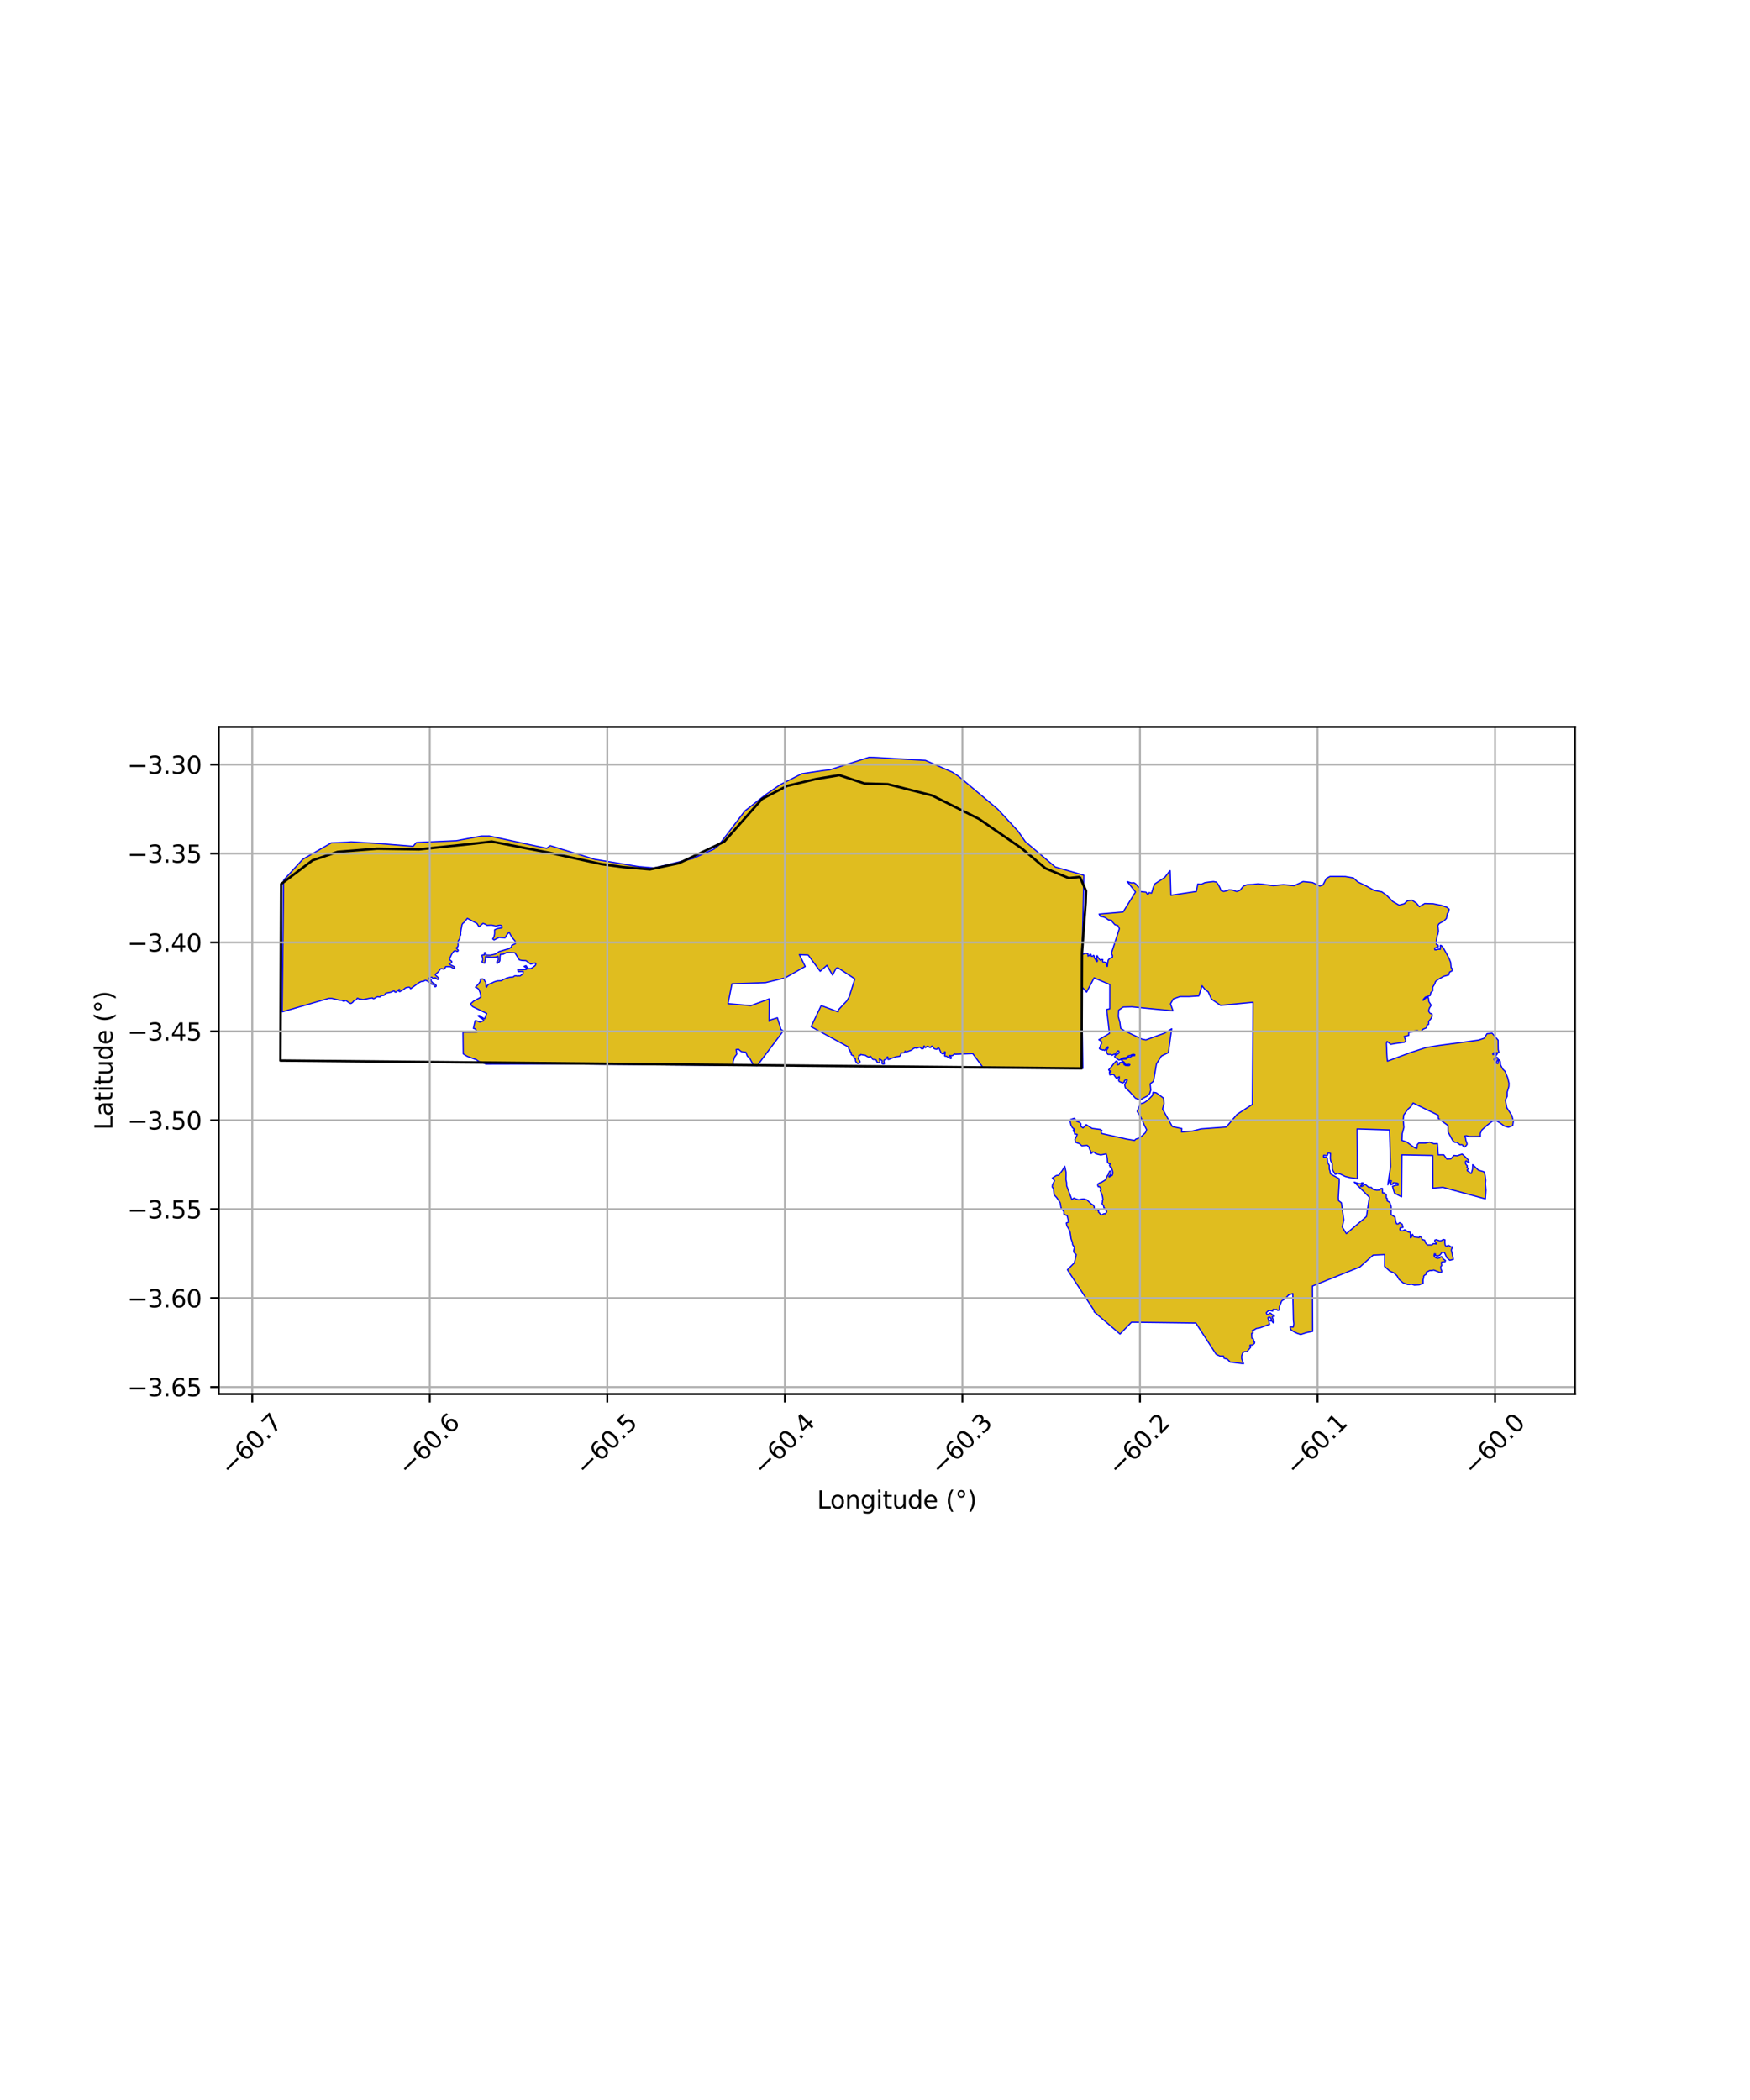 <?xml version="1.0" encoding="utf-8" standalone="no"?>
<!DOCTYPE svg PUBLIC "-//W3C//DTD SVG 1.1//EN"
  "http://www.w3.org/Graphics/SVG/1.1/DTD/svg11.dtd">
<svg xmlns:xlink="http://www.w3.org/1999/xlink" width="720pt" height="864pt" viewBox="0 0 720 864" xmlns="http://www.w3.org/2000/svg" version="1.1">
 <defs>
  <style type="text/css">*{stroke-linejoin: round; stroke-linecap: butt}</style>
 </defs>
 <g id="figure_1">
  <g id="patch_1">
   <path d="M 0 864 
L 720 864 
L 720 0 
L 0 0 
z
" style="fill: #ffffff"/>
  </g>
  <g id="axes_1">
   <g id="patch_2">
    <path d="M 90 573.54 
L 648 573.54 
L 648 299.1 
L 90 299.1 
z
" style="fill: #ffffff"/>
   </g>
   <g id="PatchCollection_1">
    <path d="M 481.44 358.07 
L 481.749 368.336 
L 492.21 366.778 
L 492.797 363.702 
L 494.235 363.838 
L 495.738 363.143 
L 497.111 362.941 
L 499.237 362.705 
L 500.513 362.931 
L 501.367 364.179 
L 501.992 365.394 
L 502.355 366.413 
L 503.468 366.772 
L 504.686 366.495 
L 505.633 366.095 
L 506.996 366.17 
L 508.816 366.8 
L 510.197 366.28 
L 511.614 364.527 
L 513.232 363.966 
L 515.603 363.88 
L 517.498 363.636 
L 519.632 363.828 
L 523.901 364.411 
L 528.028 363.962 
L 532.415 364.426 
L 536.124 362.706 
L 539.957 363.092 
L 543.004 364.553 
L 544.267 364.152 
L 545.72 361.406 
L 547.199 360.607 
L 553.481 360.628 
L 556.841 361.214 
L 558.624 362.837 
L 562.066 364.496 
L 565.288 366.305 
L 568.487 366.919 
L 570.448 368.305 
L 573.032 370.912 
L 575.613 372.392 
L 577.806 371.81 
L 579.043 370.606 
L 580.951 370.36 
L 582.768 371.603 
L 583.965 373.038 
L 586.18 371.736 
L 589.616 371.821 
L 593.149 372.53 
L 595.298 373.292 
L 596.207 374.057 
L 595.925 375.401 
L 595.496 375.738 
L 595.121 377.851 
L 594.122 378.862 
L 592.455 379.779 
L 592.026 380.068 
L 591.581 380.806 
L 591.804 383.022 
L 591.592 384.284 
L 591.282 385.019 
L 590.825 387.791 
L 591 388.617 
L 591.649 388.832 
L 591.738 389.527 
L 590.831 389.921 
L 590.27 390.097 
L 590.315 390.749 
L 590.92 390.791 
L 591.265 390.616 
L 592.086 390.526 
L 592.562 390.568 
L 592.646 389.742 
L 592.558 389.09 
L 592.687 388.916 
L 593.163 389.175 
L 593.814 389.999 
L 595.161 392.386 
L 596.205 394.339 
L 596.836 395.962 
L 597.038 398.104 
L 597.558 398.624 
L 597.388 399.45 
L 596.395 399.931 
L 596.053 401.106 
L 593.979 401.678 
L 591.649 402.989 
L 590.614 403.819 
L 590.254 404.841 
L 589.443 406.185 
L 589.469 407.628 
L 588.694 408.373 
L 588.407 409.595 
L 586.441 410.228 
L 585.609 411.153 
L 585.527 411.554 
L 586.628 410.572 
L 587.667 410.393 
L 587.877 412.115 
L 588.826 413.578 
L 588.075 414.77 
L 587.727 415.996 
L 588.318 416.867 
L 589.14 417.186 
L 589.24 417.992 
L 588.806 419.007 
L 587.778 420.247 
L 587.748 421.479 
L 587.107 421.677 
L 587.02 422.632 
L 586.687 422.96 
L 585.478 423.452 
L 584.682 424.258 
L 583.957 424.395 
L 583.166 423.971 
L 581.829 424.146 
L 581.177 424.586 
L 579.6 424.723 
L 579.597 425.988 
L 577.73 426.419 
L 578.408 428.225 
L 577.826 428.808 
L 573.918 429.345 
L 573.717 429.397 
L 572.199 429.653 
L 570.683 428.486 
L 570.406 429.249 
L 570.579 433.496 
L 570.696 435.289 
L 570.824 436.601 
L 580.097 433.14 
L 586.674 430.99 
L 591.767 430.167 
L 601.495 428.87 
L 608.361 427.927 
L 610.706 427.114 
L 611.778 425.297 
L 613.9 425.099 
L 616.376 427.96 
L 616.383 430.147 
L 616.417 431.845 
L 616.707 432.996 
L 616.421 433.169 
L 615.677 433.114 
L 614.875 433.059 
L 614.189 433.407 
L 614.191 433.867 
L 614.477 433.866 
L 615.048 433.577 
L 616.022 433.574 
L 615.623 434.151 
L 614.939 435.304 
L 614.655 435.881 
L 614.828 436.226 
L 615.171 436.167 
L 615.74 435.014 
L 616.198 435.185 
L 616.372 435.875 
L 615.973 436.395 
L 615.746 436.914 
L 615.747 437.432 
L 616.263 437.603 
L 616.433 437.142 
L 616.432 436.566 
L 616.831 435.989 
L 617.291 436.851 
L 617.353 438.117 
L 618.318 439.909 
L 619.247 440.783 
L 620.291 443.41 
L 620.843 445.655 
L 620.793 447.025 
L 620.092 449.328 
L 620.097 451.082 
L 619.339 452.564 
L 619.949 455.74 
L 622.029 458.966 
L 622.636 461.348 
L 622.37 463.102 
L 620.573 463.765 
L 618.828 463.223 
L 617.299 462.077 
L 615.606 461.096 
L 614.027 461.266 
L 611.744 463.027 
L 609.679 464.896 
L 609.03 466.323 
L 609.051 467.566 
L 604.412 467.61 
L 603.311 467.273 
L 602.603 467.385 
L 602.933 468.206 
L 603.099 469.191 
L 603.539 470.341 
L 603.595 470.834 
L 603.052 471.493 
L 602.726 471.878 
L 602.126 471.77 
L 601.743 471.059 
L 601.252 470.951 
L 600.707 471.007 
L 599.342 469.971 
L 598.47 469.973 
L 597.662 469.212 
L 595.764 465.721 
L 595.759 463.077 
L 591.762 460.175 
L 591.758 458.852 
L 581.377 453.813 
L 580.523 455.236 
L 579.273 456.335 
L 577.537 458.752 
L 577.325 460.616 
L 577.607 463.848 
L 576.907 466.426 
L 576.807 469.221 
L 578.716 469.817 
L 580.409 471.072 
L 581.938 472.163 
L 582.92 472.544 
L 583.028 472.16 
L 583.079 470.954 
L 583.676 470.295 
L 584.766 470.291 
L 586.455 470.286 
L 588.143 469.897 
L 589.944 470.549 
L 591.407 470.504 
L 591.701 475.127 
L 594.001 475.12 
L 595.294 476.88 
L 596.956 476.782 
L 598.152 475.385 
L 599.537 475.52 
L 601.566 474.817 
L 602.955 476.066 
L 604.113 477.223 
L 604.393 478.151 
L 603.978 478.199 
L 603.561 477.782 
L 603.237 477.597 
L 602.915 477.877 
L 602.964 478.759 
L 603.335 479.315 
L 603.705 479.639 
L 603.523 480.243 
L 604.124 480.752 
L 604.033 481.03 
L 603.664 481.31 
L 603.712 481.728 
L 604.406 482.097 
L 604.962 482.745 
L 605.331 482.79 
L 605.843 481.076 
L 605.916 479.181 
L 608.261 481.443 
L 610.545 482.117 
L 610.991 483.449 
L 611.274 485.616 
L 611.136 487.079 
L 611.371 489.65 
L 611.115 493.24 
L 593.653 488.51 
L 589.523 488.845 
L 589.457 475.385 
L 576.783 475.14 
L 576.646 492.397 
L 573.745 490.886 
L 573.198 489.162 
L 572.924 488.074 
L 573.555 487.89 
L 574.367 487.615 
L 575.179 487.613 
L 575.267 486.977 
L 574.906 486.797 
L 573.822 486.618 
L 573.19 486.621 
L 573.101 487.166 
L 572.199 487.441 
L 572.197 486.624 
L 572.465 485.806 
L 571.705 485.682 
L 571.005 487.459 
L 572.121 479.916 
L 571.684 464.893 
L 558.322 464.468 
L 558.43 477.709 
L 558.458 484.946 
L 555.409 484.518 
L 553.449 484.013 
L 551.341 482.998 
L 550.034 482.711 
L 549.745 483.076 
L 549.31 483.151 
L 548.215 481.257 
L 548.14 480.455 
L 548.135 478.703 
L 547.478 477.611 
L 547.33 476.59 
L 547.396 474.546 
L 546.743 474.403 
L 546.235 474.477 
L 546.237 475.134 
L 546.02 475.426 
L 544.641 475.285 
L 544.497 475.577 
L 544.571 476.088 
L 545.805 476.084 
L 546.097 476.594 
L 546.247 478.344 
L 546.904 479.437 
L 546.908 480.969 
L 547.201 481.771 
L 547.361 482.924 
L 548.731 483.736 
L 550.403 484.607 
L 550.98 484.953 
L 550.985 486.456 
L 550.631 492.694 
L 550.71 493.971 
L 551.908 494.869 
L 552.291 497.799 
L 552.867 501.86 
L 552.246 504.851 
L 553.927 507.553 
L 562.211 500.511 
L 563.402 492.571 
L 557.194 486.368 
L 558.534 486.808 
L 559.413 487.012 
L 559.948 487.01 
L 560.215 486.673 
L 560.751 486.671 
L 560.753 487.142 
L 559.817 487.886 
L 559.885 488.155 
L 560.554 488.019 
L 561.089 487.68 
L 561.356 487.275 
L 561.758 487.341 
L 563.101 488.482 
L 564.24 488.546 
L 564.912 489.352 
L 566.386 489.684 
L 567.659 489.612 
L 568.126 489.005 
L 568.728 488.935 
L 568.801 490.754 
L 569.471 490.819 
L 570.344 491.489 
L 570.346 492.163 
L 570.348 492.904 
L 570.751 493.104 
L 570.687 494.048 
L 571.76 494.65 
L 572.388 496.486 
L 572.342 499.72 
L 573.935 500.707 
L 574.297 502.762 
L 574.655 503.565 
L 575.277 503.563 
L 575.809 503.025 
L 576.878 503.647 
L 577.237 504.987 
L 576.171 505.08 
L 575.907 505.796 
L 576.264 506.331 
L 577.064 506.418 
L 577.952 505.968 
L 579.377 506.857 
L 580.177 506.944 
L 580.269 507.927 
L 580.274 509.268 
L 580.806 508.909 
L 580.803 508.104 
L 581.158 507.835 
L 581.784 508.906 
L 583.918 509.167 
L 584.094 508.63 
L 584.896 509.164 
L 585.076 509.968 
L 586.144 510.232 
L 586.593 511.482 
L 587.306 512.195 
L 588.64 512.191 
L 589.173 512.189 
L 589.705 511.651 
L 590.505 511.738 
L 590.95 511.826 
L 590.859 511.379 
L 590.324 510.845 
L 590.322 510.219 
L 590.944 510.038 
L 592.19 510.481 
L 592.99 510.478 
L 593.788 509.939 
L 594.5 510.116 
L 594.414 511.01 
L 594.505 511.725 
L 594.596 512.35 
L 595.131 512.885 
L 595.663 512.436 
L 596.019 512.435 
L 596.553 512.701 
L 596.999 513.058 
L 597.621 512.966 
L 597.092 514.309 
L 597.362 515.381 
L 597.953 518.122 
L 596.483 518.512 
L 595.235 517.443 
L 594.608 516.015 
L 594.25 515.301 
L 593.183 515.215 
L 593.007 515.663 
L 592.298 516.47 
L 591.499 516.74 
L 590.965 516.653 
L 590.431 516.386 
L 590.607 515.939 
L 590.163 515.851 
L 589.987 516.656 
L 590.523 517.369 
L 591.413 517.724 
L 592.302 517.542 
L 592.833 517.004 
L 593.278 517.092 
L 593.814 517.984 
L 594.705 518.607 
L 594.529 519.144 
L 593.818 519.146 
L 593.107 519.238 
L 593.02 519.775 
L 593.201 520.668 
L 592.758 521.116 
L 592.85 522.189 
L 593.208 522.903 
L 593.121 523.439 
L 592.232 523.442 
L 589.917 522.556 
L 589.029 522.737 
L 588.229 522.74 
L 586.828 523.423 
L 586.91 524.226 
L 586.352 524.468 
L 585.715 525.032 
L 585.718 525.755 
L 585.48 526.478 
L 585.483 527.12 
L 585.485 528.003 
L 583.891 528.621 
L 581.895 528.737 
L 580.617 528.34 
L 579.978 528.503 
L 579.18 528.505 
L 577.901 528.028 
L 577.342 527.869 
L 575.581 526.35 
L 574.778 524.907 
L 573.496 523.707 
L 571.818 522.99 
L 569.668 521.057 
L 569.692 516.177 
L 564.95 516.39 
L 559.498 521.28 
L 539.989 529.113 
L 540.069 547.762 
L 537.687 548.226 
L 535.135 549.037 
L 533.696 548.56 
L 532.097 547.763 
L 531.137 547.124 
L 530.734 546.001 
L 531.053 545.92 
L 532.091 545.997 
L 532.326 544.631 
L 532.137 543.228 
L 531.904 532.213 
L 530.218 532.734 
L 528.679 534.379 
L 527.308 535.246 
L 526.371 537.666 
L 526.375 538.961 
L 525.689 539.135 
L 525.173 538.706 
L 524.658 538.88 
L 524.142 538.623 
L 523.714 538.797 
L 523.63 539.401 
L 522.342 539.146 
L 521.57 539.494 
L 520.971 540.1 
L 521.329 540.888 
L 522.031 540.693 
L 522.348 540.243 
L 522.795 540.306 
L 523.307 540.817 
L 524.074 541.136 
L 524.331 541.52 
L 523.693 541.586 
L 523.374 541.78 
L 523.567 542.292 
L 524.082 543.446 
L 524.02 544.28 
L 523.701 544.153 
L 523.444 543.576 
L 522.741 543.514 
L 522.485 543.258 
L 523.059 543.128 
L 522.994 542.551 
L 522.481 541.911 
L 521.971 541.912 
L 521.652 542.234 
L 521.975 543.388 
L 522.169 544.222 
L 522.363 544.863 
L 518.41 546.288 
L 516.885 546.561 
L 516.038 547.106 
L 515.191 547.419 
L 515.502 547.96 
L 515.503 548.426 
L 514.964 548.582 
L 515.047 550.597 
L 515.587 550.75 
L 515.821 551.447 
L 515.668 551.835 
L 515.823 552.067 
L 516.208 552.144 
L 516.133 552.686 
L 515.364 553.386 
L 514.362 553.39 
L 514.209 553.7 
L 514.518 553.854 
L 514.52 554.397 
L 513.608 555.402 
L 513.143 556.083 
L 511.897 556.139 
L 511.276 556.663 
L 510.864 557.813 
L 510.868 559.014 
L 511.635 561.066 
L 506.097 560.385 
L 504.946 559.19 
L 503.603 558.834 
L 503.421 557.935 
L 501.989 557.939 
L 501.362 557.671 
L 500.341 557.175 
L 492.009 544.331 
L 465.53 543.994 
L 460.81 548.859 
L 450.184 539.747 
L 450.089 539.099 
L 439.174 522.426 
L 442.005 519.574 
L 442.804 516.193 
L 441.91 515.349 
L 441.715 514.635 
L 442.057 513.211 
L 441.319 512.104 
L 441.218 511.222 
L 440.668 509.693 
L 440.276 506.965 
L 439.68 505.552 
L 438.917 504.308 
L 438.703 503.179 
L 439.491 502.845 
L 439.82 502.712 
L 439.466 501.817 
L 439.089 500.2 
L 437.705 499.542 
L 437.701 498.483 
L 436.578 497.031 
L 436.378 495.907 
L 436.194 494.849 
L 434.815 492.785 
L 433.667 491.547 
L 433.531 490.092 
L 433.448 489.038 
L 432.933 488.373 
L 433.025 487.503 
L 433.862 485.762 
L 432.972 484.651 
L 434.653 483.621 
L 435.584 483.529 
L 436.997 481.652 
L 438.092 479.859 
L 438.594 482.227 
L 438.599 483.787 
L 438.559 485.303 
L 438.829 486.639 
L 438.844 487.847 
L 441.008 493.583 
L 441.862 492.892 
L 442.749 493.335 
L 443.814 493.6 
L 445.187 493.328 
L 445.941 493.281 
L 447.139 493.634 
L 447.939 494.345 
L 448.961 495.322 
L 449.716 495.766 
L 450.161 496.389 
L 450.216 497.049 
L 450.578 497.817 
L 451.146 497.359 
L 451.592 497.936 
L 452.024 498.121 
L 451.964 498.741 
L 452.304 498.988 
L 452.892 499.792 
L 453.385 499.821 
L 453.816 499.51 
L 454.278 499.323 
L 454.771 499.383 
L 455.324 498.638 
L 455.199 498.08 
L 454.859 497.864 
L 454.641 497.245 
L 454.178 496.843 
L 454.021 496.007 
L 453.557 495.451 
L 453.371 495.079 
L 453.555 494.8 
L 453.584 494.025 
L 453.798 493.621 
L 453.672 492.599 
L 453.506 491.908 
L 453.211 491.115 
L 452.662 489.797 
L 452.877 489.641 
L 453.061 489.238 
L 452.411 488.248 
L 451.856 488.25 
L 451.608 487.631 
L 451.883 486.979 
L 452.713 486.564 
L 452.996 486.546 
L 454.929 485.358 
L 455.48 483.931 
L 456.063 483.123 
L 456.46 481.882 
L 456.922 481.85 
L 457.171 482.376 
L 456.927 483.369 
L 456.22 484.022 
L 456.344 484.238 
L 457.606 483.553 
L 457.88 482.653 
L 457.748 481.849 
L 457.213 480.166 
L 456.783 480.167 
L 456.473 479.426 
L 456.84 478.869 
L 456.164 478.685 
L 455.67 478.192 
L 455.592 476.646 
L 455.443 475.957 
L 455.13 474.746 
L 452.894 475.183 
L 451.64 474.9 
L 450.75 474.615 
L 450.225 474.09 
L 449.558 473.901 
L 449.322 474.285 
L 449.084 474.525 
L 448.751 474.573 
L 448.7 473.473 
L 448.355 472.946 
L 447.999 471.85 
L 447.294 471.24 
L 445.081 471.416 
L 444.149 470.535 
L 442.601 470.008 
L 442.231 468.823 
L 442.798 467.717 
L 443.202 466.734 
L 442.591 466.572 
L 442.143 466.573 
L 442.06 465.837 
L 441.652 465.429 
L 441.607 464.883 
L 441.973 465.005 
L 441.85 464.433 
L 441.197 463.944 
L 440.584 462.759 
L 440.212 461.001 
L 440.455 460.591 
L 442.05 460.074 
L 442.98 461.361 
L 444.242 461.807 
L 444.732 462.42 
L 444.613 463.361 
L 445.591 464.053 
L 446.895 462.709 
L 449.318 464.255 
L 452.648 464.682 
L 453.38 465.112 
L 453.065 465.36 
L 453.188 466.336 
L 463.376 468.612 
L 466.583 469.17 
L 466.766 469.231 
L 467.251 468.684 
L 468.722 468.185 
L 469.634 467.551 
L 471.267 465.995 
L 471.756 464.77 
L 470.826 462.957 
L 469.376 459.638 
L 467.858 457.277 
L 468.565 455.481 
L 469.148 454.12 
L 470.508 453.794 
L 471.226 453.35 
L 472.305 452.582 
L 474.14 450.725 
L 474.416 449.397 
L 475.697 449.594 
L 477.621 450.997 
L 478.704 451.798 
L 478.911 454.011 
L 478.31 456.288 
L 479.594 458.595 
L 482.319 463.492 
L 486.245 464.322 
L 486.113 465.732 
L 490.642 465.324 
L 494.176 464.447 
L 504.515 463.679 
L 508.959 458.489 
L 509.123 458.373 
L 515.268 454.38 
L 515.546 412.368 
L 502.183 413.644 
L 498.415 411.049 
L 497.111 408.091 
L 495.812 407.147 
L 494.557 405.571 
L 493.228 409.762 
L 489.341 410.01 
L 485.453 410.022 
L 482.746 410.978 
L 481.574 412.995 
L 482.585 415.887 
L 465.656 414.242 
L 462.098 414.338 
L 460.23 415.624 
L 460.088 418.184 
L 460.769 420.667 
L 461.076 423.075 
L 462.615 424.089 
L 469.895 427.542 
L 471.463 427.848 
L 479.225 425.026 
L 482.072 423.271 
L 480.712 433.084 
L 477.828 434.487 
L 475.785 437.767 
L 474.592 444.866 
L 473.211 445.909 
L 473.462 448.522 
L 472.979 449.993 
L 472.089 450.894 
L 470.061 451.962 
L 469.089 452.618 
L 467.137 451.808 
L 464.856 449.283 
L 462.983 447.492 
L 462.736 446.349 
L 463.139 445.368 
L 463.786 444.468 
L 463.623 444.141 
L 462.649 444.553 
L 462.489 445.288 
L 461.84 445.535 
L 460.458 444.967 
L 460.213 444.397 
L 460.455 443.987 
L 460.533 443.007 
L 460.209 443.09 
L 459.48 443.827 
L 458.665 442.768 
L 458.176 442.034 
L 456.593 442.253 
L 456.427 440.994 
L 456.887 441.108 
L 457.115 440.703 
L 456.425 440.474 
L 456.137 440.186 
L 456.366 439.896 
L 457.512 438.563 
L 458.313 437.521 
L 459.172 436.593 
L 459.69 436.823 
L 459.807 437.285 
L 459.579 438.037 
L 459.752 438.152 
L 460.555 437.803 
L 460.611 437.225 
L 461.358 437.049 
L 462.278 437.278 
L 462.452 437.971 
L 463.086 438.373 
L 463.891 438.429 
L 464.58 438.427 
L 464.866 438.021 
L 464.521 437.849 
L 463.717 437.967 
L 463.027 437.911 
L 462.565 437.046 
L 461.989 436.643 
L 461.413 436.24 
L 461.584 435.95 
L 462.158 435.718 
L 463.365 435.714 
L 464.283 434.96 
L 464.972 434.958 
L 465.775 434.378 
L 466.35 434.318 
L 466.809 434.317 
L 466.866 433.912 
L 466.233 433.798 
L 465.716 433.915 
L 465.142 434.206 
L 464.224 434.44 
L 463.421 435.136 
L 462.272 435.255 
L 461.353 435.547 
L 460.895 436.01 
L 460.321 436.128 
L 459.457 435.494 
L 458.708 435.034 
L 458.592 434.514 
L 459.222 433.992 
L 460.026 433.528 
L 460.427 433.122 
L 460.31 432.429 
L 459.907 432.372 
L 459.506 432.836 
L 459.048 433.473 
L 458.704 433.763 
L 458.245 433.764 
L 457.556 434.171 
L 457.038 433.825 
L 455.831 433.829 
L 455.254 433.022 
L 455.194 432.27 
L 455.595 431.576 
L 455.938 431.112 
L 455.822 430.65 
L 455.363 430.998 
L 454.905 431.636 
L 454.562 432.157 
L 454.332 432.157 
L 454.101 431.927 
L 453.814 431.986 
L 453.699 432.044 
L 453.239 431.814 
L 452.779 431.757 
L 452.318 431.412 
L 452.661 430.602 
L 452.831 429.908 
L 453.175 429.444 
L 453.172 428.462 
L 452.092 427.773 
L 456.451 425.178 
L 455.333 415.329 
L 456.591 415.064 
L 456.608 405.062 
L 450.156 402.327 
L 447.058 408.184 
L 445.05 405.962 
L 445.2 392.711 
L 446.767 392.169 
L 447.669 392.515 
L 447.602 393.35 
L 448.224 393.14 
L 448.431 392.652 
L 448.846 392.65 
L 448.987 393.416 
L 449.472 393.484 
L 449.886 393.065 
L 450.164 393.273 
L 450.236 394.109 
L 450.722 394.734 
L 451.001 395.43 
L 451.348 395.638 
L 451.555 395.289 
L 451.276 394.802 
L 451.136 394.246 
L 451.203 393.41 
L 451.41 393.2 
L 451.758 393.826 
L 452.245 394.591 
L 452.731 395.077 
L 453.265 394.765 
L 453.732 394.811 
L 453.641 395.515 
L 453.781 395.796 
L 454.108 395.889 
L 454.341 395.794 
L 454.621 395.934 
L 455.181 395.979 
L 455.231 397.199 
L 455.326 397.527 
L 455.606 397.573 
L 455.742 396.353 
L 455.925 395.039 
L 456.483 394.381 
L 457.042 394.098 
L 457.368 394.003 
L 457.648 394.002 
L 457.739 393.196 
L 457.258 392.186 
L 457.488 391.531 
L 460.55 382.033 
L 459.923 380.809 
L 458.692 380.431 
L 457.626 379.247 
L 457.362 378.652 
L 456.046 378.458 
L 454.728 377.535 
L 453.872 377.207 
L 452.688 377.012 
L 452.222 376.079 
L 462.072 375.222 
L 467.176 366.984 
L 463.795 362.72 
L 465.443 363.259 
L 466.544 363.187 
L 467.303 363.669 
L 468.133 364.706 
L 469.099 365.395 
L 468.757 366.366 
L 469.102 366.78 
L 470.136 366.916 
L 471.513 367.051 
L 472.067 367.88 
L 472.548 367.74 
L 472.753 367.255 
L 473.787 367.459 
L 474.537 364.964 
L 475.13 363.649 
L 479.161 361.043 
L 481.44 358.07 
" clip-path="url(#p3e3e433cde)" style="fill: #e0bd1f; stroke: #0000ff; stroke-width: 0.5"/>
    <path d="M 116.687 362.135 
L 124.567 353.527 
L 136.311 346.783 
L 142.889 346.521 
L 144.464 346.364 
L 156.168 347.082 
L 169.967 348.194 
L 171.313 346.641 
L 187.762 345.886 
L 198.075 343.966 
L 201.308 343.958 
L 224.935 349.027 
L 226.392 347.947 
L 244.793 353.581 
L 262.622 356.523 
L 265.89 356.809 
L 269.158 357.096 
L 285.052 353.226 
L 293.762 349.337 
L 295.648 347.836 
L 306.429 333.676 
L 315.021 326.937 
L 320.909 322.876 
L 329.907 318.319 
L 338.926 316.982 
L 341.449 316.687 
L 357.586 311.574 
L 359.905 311.637 
L 380.757 312.856 
L 391.787 317.661 
L 394.505 319.473 
L 410.467 332.88 
L 418.875 341.981 
L 421.802 346.229 
L 434.173 356.714 
L 445.932 360.093 
L 445.63 373.606 
L 445.576 376.002 
L 445.523 378.399 
L 445.268 389.688 
L 445.2 392.711 
L 445.05 405.962 
L 445.511 439.576 
L 404.462 439.227 
L 400.214 433.496 
L 393.225 433.751 
L 392.936 433.735 
L 392.761 433.679 
L 392.526 433.759 
L 392.21 434.092 
L 391.826 434.287 
L 391.459 434.342 
L 390.891 434.332 
L 390.755 434.251 
L 390.685 434.228 
L 390.617 434.277 
L 390.595 434.431 
L 390.724 434.635 
L 391.196 434.807 
L 391.352 434.948 
L 391.422 435.174 
L 391.397 435.328 
L 391.298 435.514 
L 391.213 435.558 
L 390.978 435.447 
L 390.716 435.278 
L 390.531 435.189 
L 390.209 435.086 
L 390.005 434.991 
L 389.674 434.706 
L 389.162 434.541 
L 388.878 434.534 
L 388.695 434.479 
L 388.638 434.349 
L 388.777 433.791 
L 388.878 433.264 
L 388.884 432.899 
L 388.765 432.749 
L 388.613 432.779 
L 388.564 432.914 
L 388.573 433.183 
L 388.541 433.312 
L 388.458 433.435 
L 388.266 433.545 
L 388.057 433.6 
L 387.842 433.599 
L 387.638 433.512 
L 387.289 433.276 
L 387.089 433.129 
L 387.037 433.049 
L 387.058 432.888 
L 386.435 431.463 
L 386.237 431.24 
L 386.129 431.146 
L 385.977 431.113 
L 385.829 431.287 
L 385.497 431.658 
L 385.295 431.681 
L 384.754 431.611 
L 384.397 431.471 
L 384.162 431.278 
L 383.8 430.772 
L 383.605 430.464 
L 383.51 430.406 
L 383.328 430.422 
L 383.139 430.561 
L 382.952 430.957 
L 382.49 430.967 
L 382.428 430.859 
L 381.707 430.467 
L 381.419 430.536 
L 381.147 430.73 
L 380.884 430.976 
L 380.782 431.027 
L 380.652 431.017 
L 380.429 430.853 
L 380.383 430.733 
L 380.357 430.485 
L 380.241 430.349 
L 380.141 430.381 
L 380.027 430.644 
L 379.978 431.012 
L 379.97 431.224 
L 379.863 431.393 
L 379.778 431.449 
L 379.35 431.54 
L 379.205 431.506 
L 378.943 431.26 
L 378.567 430.959 
L 378.478 430.824 
L 377.25 431.202 
L 377.055 431.257 
L 376.642 431.135 
L 376.459 431.129 
L 375.958 431.334 
L 375.691 431.49 
L 375.432 431.702 
L 375.208 431.94 
L 375.04 432.066 
L 374.907 432.083 
L 373.091 432.748 
L 372.735 432.776 
L 372.59 432.696 
L 372.469 432.451 
L 372.427 432.425 
L 372.349 432.562 
L 372.275 432.762 
L 372.202 432.99 
L 372.124 433.068 
L 371.859 433.161 
L 371.558 433.213 
L 371.084 433.247 
L 370.869 433.182 
L 370.335 434.4 
L 370.158 434.587 
L 369.353 434.716 
L 368.78 434.778 
L 367.892 435.089 
L 366.535 435.499 
L 365.981 435.783 
L 365.633 435.916 
L 365.396 435.9 
L 365.29 435.797 
L 365.289 435.568 
L 365.342 435.225 
L 365.324 435.042 
L 365.24 434.906 
L 365.193 434.863 
L 365.091 434.868 
L 364.983 434.975 
L 364.775 435.331 
L 364.477 435.856 
L 364.199 435.93 
L 363.971 435.984 
L 363.81 436.123 
L 363.703 436.364 
L 363.689 436.629 
L 363.733 436.947 
L 363.877 437.441 
L 363.874 437.636 
L 363.66 437.726 
L 363.394 437.739 
L 363.122 437.706 
L 362.944 437.627 
L 362.853 437.484 
L 362.854 437.256 
L 362.933 436.793 
L 362.944 436.562 
L 362.874 436.346 
L 362.714 436.219 
L 362.377 436.041 
L 362.136 435.824 
L 361.93 435.58 
L 361.859 435.533 
L 361.822 435.581 
L 361.815 435.656 
L 361.833 435.859 
L 361.948 436.356 
L 361.978 436.584 
L 361.966 436.859 
L 361.902 437.05 
L 361.844 437.127 
L 361.713 437.207 
L 361.532 437.235 
L 361.307 437.21 
L 361.034 437.097 
L 360.833 436.905 
L 360.756 436.776 
L 360.689 436.58 
L 360.599 436.283 
L 360.353 436.046 
L 360.054 435.933 
L 359.625 435.897 
L 359.315 435.925 
L 359.04 435.798 
L 358.815 435.521 
L 358.63 435.169 
L 358.364 434.844 
L 358.216 434.637 
L 358.125 434.577 
L 358.073 434.579 
L 357.903 434.673 
L 357.736 434.812 
L 357.604 434.874 
L 357.445 434.89 
L 357.113 434.836 
L 356.916 434.751 
L 356.573 434.525 
L 356.367 434.436 
L 356.219 434.331 
L 356.123 434.192 
L 355.021 434.033 
L 354.121 433.848 
L 354.018 434.053 
L 353.885 434.197 
L 353.743 434.252 
L 353.547 434.227 
L 353.358 434.255 
L 353.335 434.308 
L 353.368 434.443 
L 353.379 434.641 
L 353.336 434.927 
L 353.227 435.192 
L 353.13 435.38 
L 353.107 435.514 
L 353.144 435.672 
L 353.241 435.857 
L 353.642 436.367 
L 353.758 436.552 
L 353.85 436.812 
L 353.789 437.058 
L 353.723 437.173 
L 353.628 437.279 
L 353.431 437.424 
L 353.259 437.506 
L 353.074 437.555 
L 352.894 437.556 
L 352.743 437.498 
L 352.65 437.405 
L 352.556 437.268 
L 352.422 437.144 
L 352.251 436.978 
L 352.141 436.828 
L 352.026 436.581 
L 351.953 436.133 
L 351.926 435.838 
L 351.907 435.584 
L 351.668 435.504 
L 351.442 435.424 
L 351.331 435.184 
L 351.283 434.901 
L 351.275 434.636 
L 351.253 434.438 
L 351.145 434.34 
L 350.839 434.25 
L 350.589 434.142 
L 350.291 433.929 
L 350.188 433.644 
L 350.217 433.388 
L 350.296 433.206 
L 350.321 433.143 
L 350.319 433.095 
L 350.303 433.07 
L 350.243 433.035 
L 350.098 432.985 
L 350.004 432.917 
L 349.866 432.752 
L 349.803 432.648 
L 349.751 432.539 
L 349.706 432.38 
L 349.689 432.196 
L 349.683 432.088 
L 349.662 432.013 
L 349.618 431.975 
L 349.506 431.911 
L 349.3 431.748 
L 349.165 431.406 
L 349.137 430.982 
L 348.915 430.694 
L 333.715 422.405 
L 337.86 413.721 
L 344.871 416.338 
L 344.859 415.566 
L 348.452 411.746 
L 349.382 410.119 
L 351.709 402.735 
L 344.72 398.154 
L 344.035 398.352 
L 342.536 401.167 
L 340.212 397.164 
L 337.449 399.613 
L 332.506 392.938 
L 328.877 392.746 
L 331.291 397.624 
L 323.01 402.34 
L 314.967 404.28 
L 301.142 404.758 
L 299.545 412.929 
L 308.937 413.74 
L 316.495 410.973 
L 316.425 420.183 
L 316.866 419.671 
L 319.845 418.746 
L 320.34 420.416 
L 320.778 421.707 
L 321.302 423.519 
L 322.291 424.127 
L 311.552 438.427 
L 310.086 438.414 
L 308.401 435.279 
L 307.471 434.52 
L 306.886 432.943 
L 305.033 432.695 
L 303.821 431.688 
L 302.848 431.833 
L 303.176 433.646 
L 302.304 434.785 
L 301.631 436.718 
L 301.666 438.341 
L 231.858 437.731 
L 199.958 437.814 
L 198.358 437.094 
L 196.99 436.713 
L 195.925 435.965 
L 192.296 434.643 
L 190.567 433.59 
L 190.472 424.689 
L 196.291 424.631 
L 195.605 423.314 
L 194.788 423.114 
L 195.47 419.947 
L 196.216 420.012 
L 197.456 420.516 
L 198.992 419.971 
L 198.88 419.58 
L 198.292 419.089 
L 197.881 418.913 
L 196.669 417.942 
L 197.292 417.812 
L 197.857 418.277 
L 199.402 419.205 
L 200.239 416.947 
L 194.601 414.248 
L 193.869 413.564 
L 193.718 412.917 
L 194.956 411.826 
L 197.005 410.745 
L 197.852 410.214 
L 197.613 408.602 
L 196.978 407.042 
L 196.496 406.581 
L 195.604 406.16 
L 196.883 404.854 
L 197.579 403.792 
L 197.717 402.783 
L 198.656 402.762 
L 199.232 403.082 
L 199.423 403.656 
L 199.804 403.942 
L 199.9 404.325 
L 199.993 405.424 
L 199.967 405.693 
L 199.991 405.908 
L 200.182 406.147 
L 200.513 405.476 
L 201.081 404.924 
L 202.291 404.467 
L 203.335 403.961 
L 204.545 403.575 
L 206.278 403.499 
L 207.274 402.875 
L 207.778 402.748 
L 208.316 402.46 
L 209.746 402.074 
L 210.139 402.037 
L 211.222 401.93 
L 211.459 401.674 
L 211.692 401.516 
L 212.304 401.463 
L 212.994 401.586 
L 213.439 401.493 
L 213.932 401.55 
L 215.18 400.68 
L 215.256 399.656 
L 213.223 399.74 
L 212.987 399.032 
L 216.583 398.865 
L 216.503 398.235 
L 215.642 397.607 
L 216.423 397.29 
L 217.208 398.469 
L 218.537 398.466 
L 220.176 397.28 
L 220.501 396.609 
L 220.173 396.178 
L 218.298 396.655 
L 216.418 395.242 
L 214.775 395.167 
L 213.68 394.934 
L 211.875 392.024 
L 208.512 391.875 
L 207.028 392.588 
L 205.856 392.67 
L 205.702 393.852 
L 205.704 394.718 
L 205.628 395.348 
L 205.316 395.822 
L 204.515 396.375 
L 204.378 395.745 
L 204.612 395.587 
L 205.001 394.956 
L 204.919 393.46 
L 203.982 393.777 
L 202.496 393.86 
L 199.681 393.631 
L 199.779 394.299 
L 199.508 395.639 
L 199.453 396.231 
L 198.592 396.075 
L 198.257 395.682 
L 198.59 395.209 
L 198.588 394.504 
L 198.588 394.185 
L 198.251 393.082 
L 198.485 392.924 
L 199.306 392.883 
L 199.286 391.977 
L 199.833 391.976 
L 199.995 392.953 
L 200.18 392.958 
L 201.79 392.995 
L 203.834 392.522 
L 205.383 391.489 
L 209.446 390.298 
L 210.461 389.586 
L 210.538 388.956 
L 212.1 388.243 
L 211.875 387.1 
L 210.582 385.589 
L 209.442 383.483 
L 208.429 384.746 
L 207.806 385.851 
L 205.297 385.699 
L 203.273 386.729 
L 202.73 386.336 
L 203.27 385.311 
L 203.501 384.207 
L 203.497 382.553 
L 204.643 382.03 
L 206.431 381.773 
L 206.665 381.458 
L 206.508 381.064 
L 206.272 380.789 
L 205.686 380.633 
L 203.962 380.988 
L 202.241 380.598 
L 200.365 380.682 
L 199.582 380.211 
L 198.721 379.898 
L 197.083 381.309 
L 196.275 379.97 
L 192.291 377.836 
L 190.751 379.697 
L 190.527 379.8 
L 190.321 379.973 
L 190.022 380.615 
L 189.918 381.503 
L 189.769 382.061 
L 189.539 383.631 
L 189.56 384.538 
L 189.512 384.726 
L 189.2 385.217 
L 189.161 386.129 
L 189.08 386.327 
L 188.764 386.747 
L 188.496 387.256 
L 188.417 387.742 
L 188.479 388.844 
L 188.441 389.202 
L 188.39 389.394 
L 188.049 389.772 
L 187.842 389.88 
L 187.768 390.013 
L 187.759 390.089 
L 187.849 390.243 
L 188.477 390.861 
L 188.524 390.958 
L 188.509 391.097 
L 188.326 391.38 
L 188.152 391.443 
L 187.927 391.417 
L 187.512 391.199 
L 187.069 391.18 
L 186.737 391.385 
L 186.371 391.823 
L 185.929 392.448 
L 185.662 392.946 
L 185.095 394.209 
L 184.968 394.661 
L 184.97 394.74 
L 185.094 394.979 
L 185.752 395.422 
L 185.866 395.599 
L 185.894 395.778 
L 185.822 395.996 
L 185.617 396.176 
L 185.296 396.285 
L 184.776 396.352 
L 184.755 396.417 
L 184.784 396.528 
L 184.907 396.643 
L 185.435 396.988 
L 186.79 397.673 
L 186.922 397.789 
L 187.067 398.108 
L 187.06 398.206 
L 186.986 398.311 
L 186.861 398.404 
L 186.71 398.417 
L 186.376 398.34 
L 185.779 397.931 
L 185.078 397.665 
L 183.452 397.671 
L 183.225 397.854 
L 183.1 398.262 
L 182.974 398.475 
L 182.753 398.659 
L 182.565 398.719 
L 182.37 398.709 
L 181.816 398.525 
L 181.599 398.515 
L 181.346 398.604 
L 181.1 398.785 
L 180.407 399.798 
L 179.157 400.839 
L 179.104 401.009 
L 179.138 401.131 
L 179.267 401.268 
L 180.245 402.171 
L 180.495 402.578 
L 180.487 402.785 
L 180.365 402.959 
L 179.95 402.968 
L 179.119 402.291 
L 178.968 402.279 
L 178.371 402.606 
L 178.228 402.598 
L 177.786 402.152 
L 177.625 402.084 
L 177.384 402.098 
L 176.82 402.24 
L 176.51 402.38 
L 176.273 402.596 
L 176.228 402.788 
L 176.651 402.903 
L 177.033 402.878 
L 177.221 402.916 
L 177.342 403.01 
L 177.391 403.154 
L 177.358 403.562 
L 177.686 403.997 
L 178.191 404.455 
L 178.838 404.801 
L 179.369 405.294 
L 179.46 405.501 
L 179.461 405.694 
L 179.369 405.85 
L 179.084 405.997 
L 178.901 405.949 
L 178.74 405.759 
L 178.53 405.31 
L 178.377 405.12 
L 178.182 405.023 
L 177.771 404.988 
L 177.56 404.881 
L 177.33 404.678 
L 175.961 403.702 
L 175.322 403.376 
L 175.041 403.343 
L 174.756 403.4 
L 174.233 403.737 
L 173.924 403.782 
L 173.582 403.777 
L 173.249 403.845 
L 172.421 404.26 
L 168.925 406.803 
L 168.739 406.448 
L 168.479 406.18 
L 168.268 406.141 
L 167.422 406.253 
L 167.072 406.349 
L 166.742 406.518 
L 166.157 407.029 
L 165.816 407.263 
L 165.092 407.587 
L 164.633 407.952 
L 164.292 407.96 
L 164.179 407.876 
L 164.119 407.743 
L 164.156 407.439 
L 164.388 407.093 
L 164.236 407.069 
L 164.055 407.152 
L 163.584 407.588 
L 163.23 408.053 
L 162.825 408.227 
L 162.492 408.169 
L 162.349 407.87 
L 162.079 407.724 
L 161.875 407.765 
L 160.838 408.219 
L 158.889 408.598 
L 158.571 408.78 
L 158.171 409.415 
L 157.788 409.552 
L 156.754 409.673 
L 156.562 410.053 
L 156.113 410.195 
L 155.522 410.069 
L 155.221 410.103 
L 154.644 410.389 
L 154.045 410.81 
L 153.792 410.891 
L 153.611 410.89 
L 153.462 410.825 
L 153.263 410.57 
L 153.126 410.55 
L 152.962 410.641 
L 151.718 410.78 
L 151.607 410.827 
L 149.461 411.249 
L 148.423 411.084 
L 147.54 410.959 
L 147.428 410.812 
L 147.265 410.717 
L 147.126 410.693 
L 146.97 410.727 
L 146.862 410.88 
L 146.726 411.21 
L 146.616 411.329 
L 146.134 411.495 
L 145.854 411.544 
L 145.647 411.648 
L 145.327 412.134 
L 145.109 412.38 
L 144.673 412.705 
L 144.426 412.844 
L 144.2 412.855 
L 143.726 412.636 
L 142.379 411.664 
L 142.286 411.643 
L 142.131 411.666 
L 141.558 411.931 
L 141.126 411.876 
L 141.021 411.689 
L 140.529 411.546 
L 139.489 411.47 
L 136.515 410.758 
L 135.223 410.772 
L 116.109 416.308 
L 116.687 362.135 
" clip-path="url(#p3e3e433cde)" style="fill: #e0bd1f; stroke: #0000ff; stroke-width: 0.5"/>
   </g>
   <g id="PatchCollection_2">
    <path d="M 444.294 360.774 
L 446.837 366.542 
L 446.675 371.408 
L 445.147 392.209 
L 444.961 439.566 
L 115.364 436.345 
L 115.679 365.704 
L 115.688 363.694 
L 128.616 353.947 
L 138.902 350.475 
L 155.169 349.182 
L 172.437 349.453 
L 194.014 347.206 
L 202.313 346.245 
L 226.231 350.886 
L 247.492 355.532 
L 256.46 356.763 
L 267.419 357.675 
L 279.365 355.137 
L 297.935 346.314 
L 313.493 328.725 
L 323.771 323.371 
L 335.715 320.519 
L 345.338 318.926 
L 355.638 322.346 
L 365.266 322.633 
L 383.537 327.283 
L 402.817 336.944 
L 420.444 349.114 
L 430.094 357.233 
L 439.732 361.279 
L 444.294 360.774 
" clip-path="url(#p3e3e433cde)" style="fill: none; stroke: #000000"/>
   </g>
   <g id="matplotlib.axis_1">
    <g id="xtick_1">
     <g id="line2d_1">
      <path d="M 103.773 573.54 
L 103.773 299.1 
" clip-path="url(#p3e3e433cde)" style="fill: none; stroke: #b0b0b0; stroke-width: 0.8; stroke-linecap: square"/>
     </g>
     <g id="line2d_2">
      <defs>
       <path id="mddd1e55cfa" d="M 0 0 
L 0 3.5 
" style="stroke: #000000; stroke-width: 0.8"/>
      </defs>
      <g>
       <use xlink:href="#mddd1e55cfa" x="103.773" y="573.54" style="stroke: #000000; stroke-width: 0.8"/>
      </g>
     </g>
     <g id="text_1">
      <!-- −60.7 -->
      <g transform="translate(94.89 607.583) rotate(-45) scale(0.1 -0.1)">
       <defs>
        <path id="DejaVuSans-2212" d="M 678 2272 
L 4684 2272 
L 4684 1741 
L 678 1741 
L 678 2272 
z
" transform="scale(0.016)"/>
        <path id="DejaVuSans-36" d="M 2113 2584 
Q 1688 2584 1439 2293 
Q 1191 2003 1191 1497 
Q 1191 994 1439 701 
Q 1688 409 2113 409 
Q 2538 409 2786 701 
Q 3034 994 3034 1497 
Q 3034 2003 2786 2293 
Q 2538 2584 2113 2584 
z
M 3366 4563 
L 3366 3988 
Q 3128 4100 2886 4159 
Q 2644 4219 2406 4219 
Q 1781 4219 1451 3797 
Q 1122 3375 1075 2522 
Q 1259 2794 1537 2939 
Q 1816 3084 2150 3084 
Q 2853 3084 3261 2657 
Q 3669 2231 3669 1497 
Q 3669 778 3244 343 
Q 2819 -91 2113 -91 
Q 1303 -91 875 529 
Q 447 1150 447 2328 
Q 447 3434 972 4092 
Q 1497 4750 2381 4750 
Q 2619 4750 2861 4703 
Q 3103 4656 3366 4563 
z
" transform="scale(0.016)"/>
        <path id="DejaVuSans-30" d="M 2034 4250 
Q 1547 4250 1301 3770 
Q 1056 3291 1056 2328 
Q 1056 1369 1301 889 
Q 1547 409 2034 409 
Q 2525 409 2770 889 
Q 3016 1369 3016 2328 
Q 3016 3291 2770 3770 
Q 2525 4250 2034 4250 
z
M 2034 4750 
Q 2819 4750 3233 4129 
Q 3647 3509 3647 2328 
Q 3647 1150 3233 529 
Q 2819 -91 2034 -91 
Q 1250 -91 836 529 
Q 422 1150 422 2328 
Q 422 3509 836 4129 
Q 1250 4750 2034 4750 
z
" transform="scale(0.016)"/>
        <path id="DejaVuSans-2e" d="M 684 794 
L 1344 794 
L 1344 0 
L 684 0 
L 684 794 
z
" transform="scale(0.016)"/>
        <path id="DejaVuSans-37" d="M 525 4666 
L 3525 4666 
L 3525 4397 
L 1831 0 
L 1172 0 
L 2766 4134 
L 525 4134 
L 525 4666 
z
" transform="scale(0.016)"/>
       </defs>
       <use xlink:href="#DejaVuSans-2212"/>
       <use xlink:href="#DejaVuSans-36" transform="translate(83.789 0)"/>
       <use xlink:href="#DejaVuSans-30" transform="translate(147.412 0)"/>
       <use xlink:href="#DejaVuSans-2e" transform="translate(211.035 0)"/>
       <use xlink:href="#DejaVuSans-37" transform="translate(242.822 0)"/>
      </g>
     </g>
    </g>
    <g id="xtick_2">
     <g id="line2d_3">
      <path d="M 176.822 573.54 
L 176.822 299.1 
" clip-path="url(#p3e3e433cde)" style="fill: none; stroke: #b0b0b0; stroke-width: 0.8; stroke-linecap: square"/>
     </g>
     <g id="line2d_4">
      <g>
       <use xlink:href="#mddd1e55cfa" x="176.822" y="573.54" style="stroke: #000000; stroke-width: 0.8"/>
      </g>
     </g>
     <g id="text_2">
      <!-- −60.6 -->
      <g transform="translate(167.939 607.583) rotate(-45) scale(0.1 -0.1)">
       <use xlink:href="#DejaVuSans-2212"/>
       <use xlink:href="#DejaVuSans-36" transform="translate(83.789 0)"/>
       <use xlink:href="#DejaVuSans-30" transform="translate(147.412 0)"/>
       <use xlink:href="#DejaVuSans-2e" transform="translate(211.035 0)"/>
       <use xlink:href="#DejaVuSans-36" transform="translate(242.822 0)"/>
      </g>
     </g>
    </g>
    <g id="xtick_3">
     <g id="line2d_5">
      <path d="M 249.871 573.54 
L 249.871 299.1 
" clip-path="url(#p3e3e433cde)" style="fill: none; stroke: #b0b0b0; stroke-width: 0.8; stroke-linecap: square"/>
     </g>
     <g id="line2d_6">
      <g>
       <use xlink:href="#mddd1e55cfa" x="249.871" y="573.54" style="stroke: #000000; stroke-width: 0.8"/>
      </g>
     </g>
     <g id="text_3">
      <!-- −60.5 -->
      <g transform="translate(240.988 607.583) rotate(-45) scale(0.1 -0.1)">
       <defs>
        <path id="DejaVuSans-35" d="M 691 4666 
L 3169 4666 
L 3169 4134 
L 1269 4134 
L 1269 2991 
Q 1406 3038 1543 3061 
Q 1681 3084 1819 3084 
Q 2600 3084 3056 2656 
Q 3513 2228 3513 1497 
Q 3513 744 3044 326 
Q 2575 -91 1722 -91 
Q 1428 -91 1123 -41 
Q 819 9 494 109 
L 494 744 
Q 775 591 1075 516 
Q 1375 441 1709 441 
Q 2250 441 2565 725 
Q 2881 1009 2881 1497 
Q 2881 1984 2565 2268 
Q 2250 2553 1709 2553 
Q 1456 2553 1204 2497 
Q 953 2441 691 2322 
L 691 4666 
z
" transform="scale(0.016)"/>
       </defs>
       <use xlink:href="#DejaVuSans-2212"/>
       <use xlink:href="#DejaVuSans-36" transform="translate(83.789 0)"/>
       <use xlink:href="#DejaVuSans-30" transform="translate(147.412 0)"/>
       <use xlink:href="#DejaVuSans-2e" transform="translate(211.035 0)"/>
       <use xlink:href="#DejaVuSans-35" transform="translate(242.822 0)"/>
      </g>
     </g>
    </g>
    <g id="xtick_4">
     <g id="line2d_7">
      <path d="M 322.92 573.54 
L 322.92 299.1 
" clip-path="url(#p3e3e433cde)" style="fill: none; stroke: #b0b0b0; stroke-width: 0.8; stroke-linecap: square"/>
     </g>
     <g id="line2d_8">
      <g>
       <use xlink:href="#mddd1e55cfa" x="322.92" y="573.54" style="stroke: #000000; stroke-width: 0.8"/>
      </g>
     </g>
     <g id="text_4">
      <!-- −60.4 -->
      <g transform="translate(314.037 607.583) rotate(-45) scale(0.1 -0.1)">
       <defs>
        <path id="DejaVuSans-34" d="M 2419 4116 
L 825 1625 
L 2419 1625 
L 2419 4116 
z
M 2253 4666 
L 3047 4666 
L 3047 1625 
L 3713 1625 
L 3713 1100 
L 3047 1100 
L 3047 0 
L 2419 0 
L 2419 1100 
L 313 1100 
L 313 1709 
L 2253 4666 
z
" transform="scale(0.016)"/>
       </defs>
       <use xlink:href="#DejaVuSans-2212"/>
       <use xlink:href="#DejaVuSans-36" transform="translate(83.789 0)"/>
       <use xlink:href="#DejaVuSans-30" transform="translate(147.412 0)"/>
       <use xlink:href="#DejaVuSans-2e" transform="translate(211.035 0)"/>
       <use xlink:href="#DejaVuSans-34" transform="translate(242.822 0)"/>
      </g>
     </g>
    </g>
    <g id="xtick_5">
     <g id="line2d_9">
      <path d="M 395.969 573.54 
L 395.969 299.1 
" clip-path="url(#p3e3e433cde)" style="fill: none; stroke: #b0b0b0; stroke-width: 0.8; stroke-linecap: square"/>
     </g>
     <g id="line2d_10">
      <g>
       <use xlink:href="#mddd1e55cfa" x="395.969" y="573.54" style="stroke: #000000; stroke-width: 0.8"/>
      </g>
     </g>
     <g id="text_5">
      <!-- −60.3 -->
      <g transform="translate(387.086 607.583) rotate(-45) scale(0.1 -0.1)">
       <defs>
        <path id="DejaVuSans-33" d="M 2597 2516 
Q 3050 2419 3304 2112 
Q 3559 1806 3559 1356 
Q 3559 666 3084 287 
Q 2609 -91 1734 -91 
Q 1441 -91 1130 -33 
Q 819 25 488 141 
L 488 750 
Q 750 597 1062 519 
Q 1375 441 1716 441 
Q 2309 441 2620 675 
Q 2931 909 2931 1356 
Q 2931 1769 2642 2001 
Q 2353 2234 1838 2234 
L 1294 2234 
L 1294 2753 
L 1863 2753 
Q 2328 2753 2575 2939 
Q 2822 3125 2822 3475 
Q 2822 3834 2567 4026 
Q 2313 4219 1838 4219 
Q 1578 4219 1281 4162 
Q 984 4106 628 3988 
L 628 4550 
Q 988 4650 1302 4700 
Q 1616 4750 1894 4750 
Q 2613 4750 3031 4423 
Q 3450 4097 3450 3541 
Q 3450 3153 3228 2886 
Q 3006 2619 2597 2516 
z
" transform="scale(0.016)"/>
       </defs>
       <use xlink:href="#DejaVuSans-2212"/>
       <use xlink:href="#DejaVuSans-36" transform="translate(83.789 0)"/>
       <use xlink:href="#DejaVuSans-30" transform="translate(147.412 0)"/>
       <use xlink:href="#DejaVuSans-2e" transform="translate(211.035 0)"/>
       <use xlink:href="#DejaVuSans-33" transform="translate(242.822 0)"/>
      </g>
     </g>
    </g>
    <g id="xtick_6">
     <g id="line2d_11">
      <path d="M 469.018 573.54 
L 469.018 299.1 
" clip-path="url(#p3e3e433cde)" style="fill: none; stroke: #b0b0b0; stroke-width: 0.8; stroke-linecap: square"/>
     </g>
     <g id="line2d_12">
      <g>
       <use xlink:href="#mddd1e55cfa" x="469.018" y="573.54" style="stroke: #000000; stroke-width: 0.8"/>
      </g>
     </g>
     <g id="text_6">
      <!-- −60.2 -->
      <g transform="translate(460.135 607.583) rotate(-45) scale(0.1 -0.1)">
       <defs>
        <path id="DejaVuSans-32" d="M 1228 531 
L 3431 531 
L 3431 0 
L 469 0 
L 469 531 
Q 828 903 1448 1529 
Q 2069 2156 2228 2338 
Q 2531 2678 2651 2914 
Q 2772 3150 2772 3378 
Q 2772 3750 2511 3984 
Q 2250 4219 1831 4219 
Q 1534 4219 1204 4116 
Q 875 4013 500 3803 
L 500 4441 
Q 881 4594 1212 4672 
Q 1544 4750 1819 4750 
Q 2544 4750 2975 4387 
Q 3406 4025 3406 3419 
Q 3406 3131 3298 2873 
Q 3191 2616 2906 2266 
Q 2828 2175 2409 1742 
Q 1991 1309 1228 531 
z
" transform="scale(0.016)"/>
       </defs>
       <use xlink:href="#DejaVuSans-2212"/>
       <use xlink:href="#DejaVuSans-36" transform="translate(83.789 0)"/>
       <use xlink:href="#DejaVuSans-30" transform="translate(147.412 0)"/>
       <use xlink:href="#DejaVuSans-2e" transform="translate(211.035 0)"/>
       <use xlink:href="#DejaVuSans-32" transform="translate(242.822 0)"/>
      </g>
     </g>
    </g>
    <g id="xtick_7">
     <g id="line2d_13">
      <path d="M 542.067 573.54 
L 542.067 299.1 
" clip-path="url(#p3e3e433cde)" style="fill: none; stroke: #b0b0b0; stroke-width: 0.8; stroke-linecap: square"/>
     </g>
     <g id="line2d_14">
      <g>
       <use xlink:href="#mddd1e55cfa" x="542.067" y="573.54" style="stroke: #000000; stroke-width: 0.8"/>
      </g>
     </g>
     <g id="text_7">
      <!-- −60.1 -->
      <g transform="translate(533.184 607.583) rotate(-45) scale(0.1 -0.1)">
       <defs>
        <path id="DejaVuSans-31" d="M 794 531 
L 1825 531 
L 1825 4091 
L 703 3866 
L 703 4441 
L 1819 4666 
L 2450 4666 
L 2450 531 
L 3481 531 
L 3481 0 
L 794 0 
L 794 531 
z
" transform="scale(0.016)"/>
       </defs>
       <use xlink:href="#DejaVuSans-2212"/>
       <use xlink:href="#DejaVuSans-36" transform="translate(83.789 0)"/>
       <use xlink:href="#DejaVuSans-30" transform="translate(147.412 0)"/>
       <use xlink:href="#DejaVuSans-2e" transform="translate(211.035 0)"/>
       <use xlink:href="#DejaVuSans-31" transform="translate(242.822 0)"/>
      </g>
     </g>
    </g>
    <g id="xtick_8">
     <g id="line2d_15">
      <path d="M 615.116 573.54 
L 615.116 299.1 
" clip-path="url(#p3e3e433cde)" style="fill: none; stroke: #b0b0b0; stroke-width: 0.8; stroke-linecap: square"/>
     </g>
     <g id="line2d_16">
      <g>
       <use xlink:href="#mddd1e55cfa" x="615.116" y="573.54" style="stroke: #000000; stroke-width: 0.8"/>
      </g>
     </g>
     <g id="text_8">
      <!-- −60.0 -->
      <g transform="translate(606.233 607.583) rotate(-45) scale(0.1 -0.1)">
       <use xlink:href="#DejaVuSans-2212"/>
       <use xlink:href="#DejaVuSans-36" transform="translate(83.789 0)"/>
       <use xlink:href="#DejaVuSans-30" transform="translate(147.412 0)"/>
       <use xlink:href="#DejaVuSans-2e" transform="translate(211.035 0)"/>
       <use xlink:href="#DejaVuSans-30" transform="translate(242.822 0)"/>
      </g>
     </g>
    </g>
    <g id="text_9">
     <!-- Longitude (°) -->
     <g transform="translate(336.14 620.652) scale(0.1 -0.1)">
      <defs>
       <path id="DejaVuSans-4c" d="M 628 4666 
L 1259 4666 
L 1259 531 
L 3531 531 
L 3531 0 
L 628 0 
L 628 4666 
z
" transform="scale(0.016)"/>
       <path id="DejaVuSans-6f" d="M 1959 3097 
Q 1497 3097 1228 2736 
Q 959 2375 959 1747 
Q 959 1119 1226 758 
Q 1494 397 1959 397 
Q 2419 397 2687 759 
Q 2956 1122 2956 1747 
Q 2956 2369 2687 2733 
Q 2419 3097 1959 3097 
z
M 1959 3584 
Q 2709 3584 3137 3096 
Q 3566 2609 3566 1747 
Q 3566 888 3137 398 
Q 2709 -91 1959 -91 
Q 1206 -91 779 398 
Q 353 888 353 1747 
Q 353 2609 779 3096 
Q 1206 3584 1959 3584 
z
" transform="scale(0.016)"/>
       <path id="DejaVuSans-6e" d="M 3513 2113 
L 3513 0 
L 2938 0 
L 2938 2094 
Q 2938 2591 2744 2837 
Q 2550 3084 2163 3084 
Q 1697 3084 1428 2787 
Q 1159 2491 1159 1978 
L 1159 0 
L 581 0 
L 581 3500 
L 1159 3500 
L 1159 2956 
Q 1366 3272 1645 3428 
Q 1925 3584 2291 3584 
Q 2894 3584 3203 3211 
Q 3513 2838 3513 2113 
z
" transform="scale(0.016)"/>
       <path id="DejaVuSans-67" d="M 2906 1791 
Q 2906 2416 2648 2759 
Q 2391 3103 1925 3103 
Q 1463 3103 1205 2759 
Q 947 2416 947 1791 
Q 947 1169 1205 825 
Q 1463 481 1925 481 
Q 2391 481 2648 825 
Q 2906 1169 2906 1791 
z
M 3481 434 
Q 3481 -459 3084 -895 
Q 2688 -1331 1869 -1331 
Q 1566 -1331 1297 -1286 
Q 1028 -1241 775 -1147 
L 775 -588 
Q 1028 -725 1275 -790 
Q 1522 -856 1778 -856 
Q 2344 -856 2625 -561 
Q 2906 -266 2906 331 
L 2906 616 
Q 2728 306 2450 153 
Q 2172 0 1784 0 
Q 1141 0 747 490 
Q 353 981 353 1791 
Q 353 2603 747 3093 
Q 1141 3584 1784 3584 
Q 2172 3584 2450 3431 
Q 2728 3278 2906 2969 
L 2906 3500 
L 3481 3500 
L 3481 434 
z
" transform="scale(0.016)"/>
       <path id="DejaVuSans-69" d="M 603 3500 
L 1178 3500 
L 1178 0 
L 603 0 
L 603 3500 
z
M 603 4863 
L 1178 4863 
L 1178 4134 
L 603 4134 
L 603 4863 
z
" transform="scale(0.016)"/>
       <path id="DejaVuSans-74" d="M 1172 4494 
L 1172 3500 
L 2356 3500 
L 2356 3053 
L 1172 3053 
L 1172 1153 
Q 1172 725 1289 603 
Q 1406 481 1766 481 
L 2356 481 
L 2356 0 
L 1766 0 
Q 1100 0 847 248 
Q 594 497 594 1153 
L 594 3053 
L 172 3053 
L 172 3500 
L 594 3500 
L 594 4494 
L 1172 4494 
z
" transform="scale(0.016)"/>
       <path id="DejaVuSans-75" d="M 544 1381 
L 544 3500 
L 1119 3500 
L 1119 1403 
Q 1119 906 1312 657 
Q 1506 409 1894 409 
Q 2359 409 2629 706 
Q 2900 1003 2900 1516 
L 2900 3500 
L 3475 3500 
L 3475 0 
L 2900 0 
L 2900 538 
Q 2691 219 2414 64 
Q 2138 -91 1772 -91 
Q 1169 -91 856 284 
Q 544 659 544 1381 
z
M 1991 3584 
L 1991 3584 
z
" transform="scale(0.016)"/>
       <path id="DejaVuSans-64" d="M 2906 2969 
L 2906 4863 
L 3481 4863 
L 3481 0 
L 2906 0 
L 2906 525 
Q 2725 213 2448 61 
Q 2172 -91 1784 -91 
Q 1150 -91 751 415 
Q 353 922 353 1747 
Q 353 2572 751 3078 
Q 1150 3584 1784 3584 
Q 2172 3584 2448 3432 
Q 2725 3281 2906 2969 
z
M 947 1747 
Q 947 1113 1208 752 
Q 1469 391 1925 391 
Q 2381 391 2643 752 
Q 2906 1113 2906 1747 
Q 2906 2381 2643 2742 
Q 2381 3103 1925 3103 
Q 1469 3103 1208 2742 
Q 947 2381 947 1747 
z
" transform="scale(0.016)"/>
       <path id="DejaVuSans-65" d="M 3597 1894 
L 3597 1613 
L 953 1613 
Q 991 1019 1311 708 
Q 1631 397 2203 397 
Q 2534 397 2845 478 
Q 3156 559 3463 722 
L 3463 178 
Q 3153 47 2828 -22 
Q 2503 -91 2169 -91 
Q 1331 -91 842 396 
Q 353 884 353 1716 
Q 353 2575 817 3079 
Q 1281 3584 2069 3584 
Q 2775 3584 3186 3129 
Q 3597 2675 3597 1894 
z
M 3022 2063 
Q 3016 2534 2758 2815 
Q 2500 3097 2075 3097 
Q 1594 3097 1305 2825 
Q 1016 2553 972 2059 
L 3022 2063 
z
" transform="scale(0.016)"/>
       <path id="DejaVuSans-20" transform="scale(0.016)"/>
       <path id="DejaVuSans-28" d="M 1984 4856 
Q 1566 4138 1362 3434 
Q 1159 2731 1159 2009 
Q 1159 1288 1364 580 
Q 1569 -128 1984 -844 
L 1484 -844 
Q 1016 -109 783 600 
Q 550 1309 550 2009 
Q 550 2706 781 3412 
Q 1013 4119 1484 4856 
L 1984 4856 
z
" transform="scale(0.016)"/>
       <path id="DejaVuSans-b0" d="M 1600 4347 
Q 1350 4347 1178 4173 
Q 1006 4000 1006 3750 
Q 1006 3503 1178 3333 
Q 1350 3163 1600 3163 
Q 1850 3163 2022 3333 
Q 2194 3503 2194 3750 
Q 2194 3997 2020 4172 
Q 1847 4347 1600 4347 
z
M 1600 4750 
Q 1800 4750 1984 4673 
Q 2169 4597 2303 4453 
Q 2447 4313 2519 4134 
Q 2591 3956 2591 3750 
Q 2591 3338 2302 3052 
Q 2013 2766 1594 2766 
Q 1172 2766 890 3047 
Q 609 3328 609 3750 
Q 609 4169 896 4459 
Q 1184 4750 1600 4750 
z
" transform="scale(0.016)"/>
       <path id="DejaVuSans-29" d="M 513 4856 
L 1013 4856 
Q 1481 4119 1714 3412 
Q 1947 2706 1947 2009 
Q 1947 1309 1714 600 
Q 1481 -109 1013 -844 
L 513 -844 
Q 928 -128 1133 580 
Q 1338 1288 1338 2009 
Q 1338 2731 1133 3434 
Q 928 4138 513 4856 
z
" transform="scale(0.016)"/>
      </defs>
      <use xlink:href="#DejaVuSans-4c"/>
      <use xlink:href="#DejaVuSans-6f" transform="translate(53.963 0)"/>
      <use xlink:href="#DejaVuSans-6e" transform="translate(115.145 0)"/>
      <use xlink:href="#DejaVuSans-67" transform="translate(178.523 0)"/>
      <use xlink:href="#DejaVuSans-69" transform="translate(242 0)"/>
      <use xlink:href="#DejaVuSans-74" transform="translate(269.783 0)"/>
      <use xlink:href="#DejaVuSans-75" transform="translate(308.992 0)"/>
      <use xlink:href="#DejaVuSans-64" transform="translate(372.371 0)"/>
      <use xlink:href="#DejaVuSans-65" transform="translate(435.848 0)"/>
      <use xlink:href="#DejaVuSans-20" transform="translate(497.371 0)"/>
      <use xlink:href="#DejaVuSans-28" transform="translate(529.158 0)"/>
      <use xlink:href="#DejaVuSans-b0" transform="translate(568.172 0)"/>
      <use xlink:href="#DejaVuSans-29" transform="translate(618.172 0)"/>
     </g>
    </g>
   </g>
   <g id="matplotlib.axis_2">
    <g id="ytick_1">
     <g id="line2d_17">
      <path d="M 90 570.674 
L 648 570.674 
" clip-path="url(#p3e3e433cde)" style="fill: none; stroke: #b0b0b0; stroke-width: 0.8; stroke-linecap: square"/>
     </g>
     <g id="line2d_18">
      <defs>
       <path id="ma04c38e966" d="M 0 0 
L -3.5 0 
" style="stroke: #000000; stroke-width: 0.8"/>
      </defs>
      <g>
       <use xlink:href="#ma04c38e966" x="90" y="570.674" style="stroke: #000000; stroke-width: 0.8"/>
      </g>
     </g>
     <g id="text_10">
      <!-- −3.65 -->
      <g transform="translate(52.355 574.473) scale(0.1 -0.1)">
       <use xlink:href="#DejaVuSans-2212"/>
       <use xlink:href="#DejaVuSans-33" transform="translate(83.789 0)"/>
       <use xlink:href="#DejaVuSans-2e" transform="translate(147.412 0)"/>
       <use xlink:href="#DejaVuSans-36" transform="translate(179.199 0)"/>
       <use xlink:href="#DejaVuSans-35" transform="translate(242.822 0)"/>
      </g>
     </g>
    </g>
    <g id="ytick_2">
     <g id="line2d_19">
      <path d="M 90 534.085 
L 648 534.085 
" clip-path="url(#p3e3e433cde)" style="fill: none; stroke: #b0b0b0; stroke-width: 0.8; stroke-linecap: square"/>
     </g>
     <g id="line2d_20">
      <g>
       <use xlink:href="#ma04c38e966" x="90" y="534.085" style="stroke: #000000; stroke-width: 0.8"/>
      </g>
     </g>
     <g id="text_11">
      <!-- −3.60 -->
      <g transform="translate(52.355 537.885) scale(0.1 -0.1)">
       <use xlink:href="#DejaVuSans-2212"/>
       <use xlink:href="#DejaVuSans-33" transform="translate(83.789 0)"/>
       <use xlink:href="#DejaVuSans-2e" transform="translate(147.412 0)"/>
       <use xlink:href="#DejaVuSans-36" transform="translate(179.199 0)"/>
       <use xlink:href="#DejaVuSans-30" transform="translate(242.822 0)"/>
      </g>
     </g>
    </g>
    <g id="ytick_3">
     <g id="line2d_21">
      <path d="M 90 497.497 
L 648 497.497 
" clip-path="url(#p3e3e433cde)" style="fill: none; stroke: #b0b0b0; stroke-width: 0.8; stroke-linecap: square"/>
     </g>
     <g id="line2d_22">
      <g>
       <use xlink:href="#ma04c38e966" x="90" y="497.497" style="stroke: #000000; stroke-width: 0.8"/>
      </g>
     </g>
     <g id="text_12">
      <!-- −3.55 -->
      <g transform="translate(52.355 501.296) scale(0.1 -0.1)">
       <use xlink:href="#DejaVuSans-2212"/>
       <use xlink:href="#DejaVuSans-33" transform="translate(83.789 0)"/>
       <use xlink:href="#DejaVuSans-2e" transform="translate(147.412 0)"/>
       <use xlink:href="#DejaVuSans-35" transform="translate(179.199 0)"/>
       <use xlink:href="#DejaVuSans-35" transform="translate(242.822 0)"/>
      </g>
     </g>
    </g>
    <g id="ytick_4">
     <g id="line2d_23">
      <path d="M 90 460.908 
L 648 460.908 
" clip-path="url(#p3e3e433cde)" style="fill: none; stroke: #b0b0b0; stroke-width: 0.8; stroke-linecap: square"/>
     </g>
     <g id="line2d_24">
      <g>
       <use xlink:href="#ma04c38e966" x="90" y="460.908" style="stroke: #000000; stroke-width: 0.8"/>
      </g>
     </g>
     <g id="text_13">
      <!-- −3.50 -->
      <g transform="translate(52.355 464.708) scale(0.1 -0.1)">
       <use xlink:href="#DejaVuSans-2212"/>
       <use xlink:href="#DejaVuSans-33" transform="translate(83.789 0)"/>
       <use xlink:href="#DejaVuSans-2e" transform="translate(147.412 0)"/>
       <use xlink:href="#DejaVuSans-35" transform="translate(179.199 0)"/>
       <use xlink:href="#DejaVuSans-30" transform="translate(242.822 0)"/>
      </g>
     </g>
    </g>
    <g id="ytick_5">
     <g id="line2d_25">
      <path d="M 90 424.32 
L 648 424.32 
" clip-path="url(#p3e3e433cde)" style="fill: none; stroke: #b0b0b0; stroke-width: 0.8; stroke-linecap: square"/>
     </g>
     <g id="line2d_26">
      <g>
       <use xlink:href="#ma04c38e966" x="90" y="424.32" style="stroke: #000000; stroke-width: 0.8"/>
      </g>
     </g>
     <g id="text_14">
      <!-- −3.45 -->
      <g transform="translate(52.355 428.119) scale(0.1 -0.1)">
       <use xlink:href="#DejaVuSans-2212"/>
       <use xlink:href="#DejaVuSans-33" transform="translate(83.789 0)"/>
       <use xlink:href="#DejaVuSans-2e" transform="translate(147.412 0)"/>
       <use xlink:href="#DejaVuSans-34" transform="translate(179.199 0)"/>
       <use xlink:href="#DejaVuSans-35" transform="translate(242.822 0)"/>
      </g>
     </g>
    </g>
    <g id="ytick_6">
     <g id="line2d_27">
      <path d="M 90 387.731 
L 648 387.731 
" clip-path="url(#p3e3e433cde)" style="fill: none; stroke: #b0b0b0; stroke-width: 0.8; stroke-linecap: square"/>
     </g>
     <g id="line2d_28">
      <g>
       <use xlink:href="#ma04c38e966" x="90" y="387.731" style="stroke: #000000; stroke-width: 0.8"/>
      </g>
     </g>
     <g id="text_15">
      <!-- −3.40 -->
      <g transform="translate(52.355 391.531) scale(0.1 -0.1)">
       <use xlink:href="#DejaVuSans-2212"/>
       <use xlink:href="#DejaVuSans-33" transform="translate(83.789 0)"/>
       <use xlink:href="#DejaVuSans-2e" transform="translate(147.412 0)"/>
       <use xlink:href="#DejaVuSans-34" transform="translate(179.199 0)"/>
       <use xlink:href="#DejaVuSans-30" transform="translate(242.822 0)"/>
      </g>
     </g>
    </g>
    <g id="ytick_7">
     <g id="line2d_29">
      <path d="M 90 351.143 
L 648 351.143 
" clip-path="url(#p3e3e433cde)" style="fill: none; stroke: #b0b0b0; stroke-width: 0.8; stroke-linecap: square"/>
     </g>
     <g id="line2d_30">
      <g>
       <use xlink:href="#ma04c38e966" x="90" y="351.143" style="stroke: #000000; stroke-width: 0.8"/>
      </g>
     </g>
     <g id="text_16">
      <!-- −3.35 -->
      <g transform="translate(52.355 354.942) scale(0.1 -0.1)">
       <use xlink:href="#DejaVuSans-2212"/>
       <use xlink:href="#DejaVuSans-33" transform="translate(83.789 0)"/>
       <use xlink:href="#DejaVuSans-2e" transform="translate(147.412 0)"/>
       <use xlink:href="#DejaVuSans-33" transform="translate(179.199 0)"/>
       <use xlink:href="#DejaVuSans-35" transform="translate(242.822 0)"/>
      </g>
     </g>
    </g>
    <g id="ytick_8">
     <g id="line2d_31">
      <path d="M 90 314.554 
L 648 314.554 
" clip-path="url(#p3e3e433cde)" style="fill: none; stroke: #b0b0b0; stroke-width: 0.8; stroke-linecap: square"/>
     </g>
     <g id="line2d_32">
      <g>
       <use xlink:href="#ma04c38e966" x="90" y="314.554" style="stroke: #000000; stroke-width: 0.8"/>
      </g>
     </g>
     <g id="text_17">
      <!-- −3.30 -->
      <g transform="translate(52.355 318.354) scale(0.1 -0.1)">
       <use xlink:href="#DejaVuSans-2212"/>
       <use xlink:href="#DejaVuSans-33" transform="translate(83.789 0)"/>
       <use xlink:href="#DejaVuSans-2e" transform="translate(147.412 0)"/>
       <use xlink:href="#DejaVuSans-33" transform="translate(179.199 0)"/>
       <use xlink:href="#DejaVuSans-30" transform="translate(242.822 0)"/>
      </g>
     </g>
    </g>
    <g id="text_18">
     <!-- Latitude (°) -->
     <g transform="translate(46.275 464.89) rotate(-90) scale(0.1 -0.1)">
      <defs>
       <path id="DejaVuSans-61" d="M 2194 1759 
Q 1497 1759 1228 1600 
Q 959 1441 959 1056 
Q 959 750 1161 570 
Q 1363 391 1709 391 
Q 2188 391 2477 730 
Q 2766 1069 2766 1631 
L 2766 1759 
L 2194 1759 
z
M 3341 1997 
L 3341 0 
L 2766 0 
L 2766 531 
Q 2569 213 2275 61 
Q 1981 -91 1556 -91 
Q 1019 -91 701 211 
Q 384 513 384 1019 
Q 384 1609 779 1909 
Q 1175 2209 1959 2209 
L 2766 2209 
L 2766 2266 
Q 2766 2663 2505 2880 
Q 2244 3097 1772 3097 
Q 1472 3097 1187 3025 
Q 903 2953 641 2809 
L 641 3341 
Q 956 3463 1253 3523 
Q 1550 3584 1831 3584 
Q 2591 3584 2966 3190 
Q 3341 2797 3341 1997 
z
" transform="scale(0.016)"/>
      </defs>
      <use xlink:href="#DejaVuSans-4c"/>
      <use xlink:href="#DejaVuSans-61" transform="translate(55.713 0)"/>
      <use xlink:href="#DejaVuSans-74" transform="translate(116.992 0)"/>
      <use xlink:href="#DejaVuSans-69" transform="translate(156.201 0)"/>
      <use xlink:href="#DejaVuSans-74" transform="translate(183.984 0)"/>
      <use xlink:href="#DejaVuSans-75" transform="translate(223.193 0)"/>
      <use xlink:href="#DejaVuSans-64" transform="translate(286.572 0)"/>
      <use xlink:href="#DejaVuSans-65" transform="translate(350.049 0)"/>
      <use xlink:href="#DejaVuSans-20" transform="translate(411.572 0)"/>
      <use xlink:href="#DejaVuSans-28" transform="translate(443.359 0)"/>
      <use xlink:href="#DejaVuSans-b0" transform="translate(482.373 0)"/>
      <use xlink:href="#DejaVuSans-29" transform="translate(532.373 0)"/>
     </g>
    </g>
   </g>
   <g id="patch_3">
    <path d="M 90 573.54 
L 90 299.1 
" style="fill: none; stroke: #000000; stroke-width: 0.8; stroke-linejoin: miter; stroke-linecap: square"/>
   </g>
   <g id="patch_4">
    <path d="M 648 573.54 
L 648 299.1 
" style="fill: none; stroke: #000000; stroke-width: 0.8; stroke-linejoin: miter; stroke-linecap: square"/>
   </g>
   <g id="patch_5">
    <path d="M 90 573.54 
L 648 573.54 
" style="fill: none; stroke: #000000; stroke-width: 0.8; stroke-linejoin: miter; stroke-linecap: square"/>
   </g>
   <g id="patch_6">
    <path d="M 90 299.1 
L 648 299.1 
" style="fill: none; stroke: #000000; stroke-width: 0.8; stroke-linejoin: miter; stroke-linecap: square"/>
   </g>
  </g>
 </g>
 <defs>
  <clipPath id="p3e3e433cde">
   <rect x="90" y="299.1" width="558" height="274.441"/>
  </clipPath>
 </defs>
</svg>
